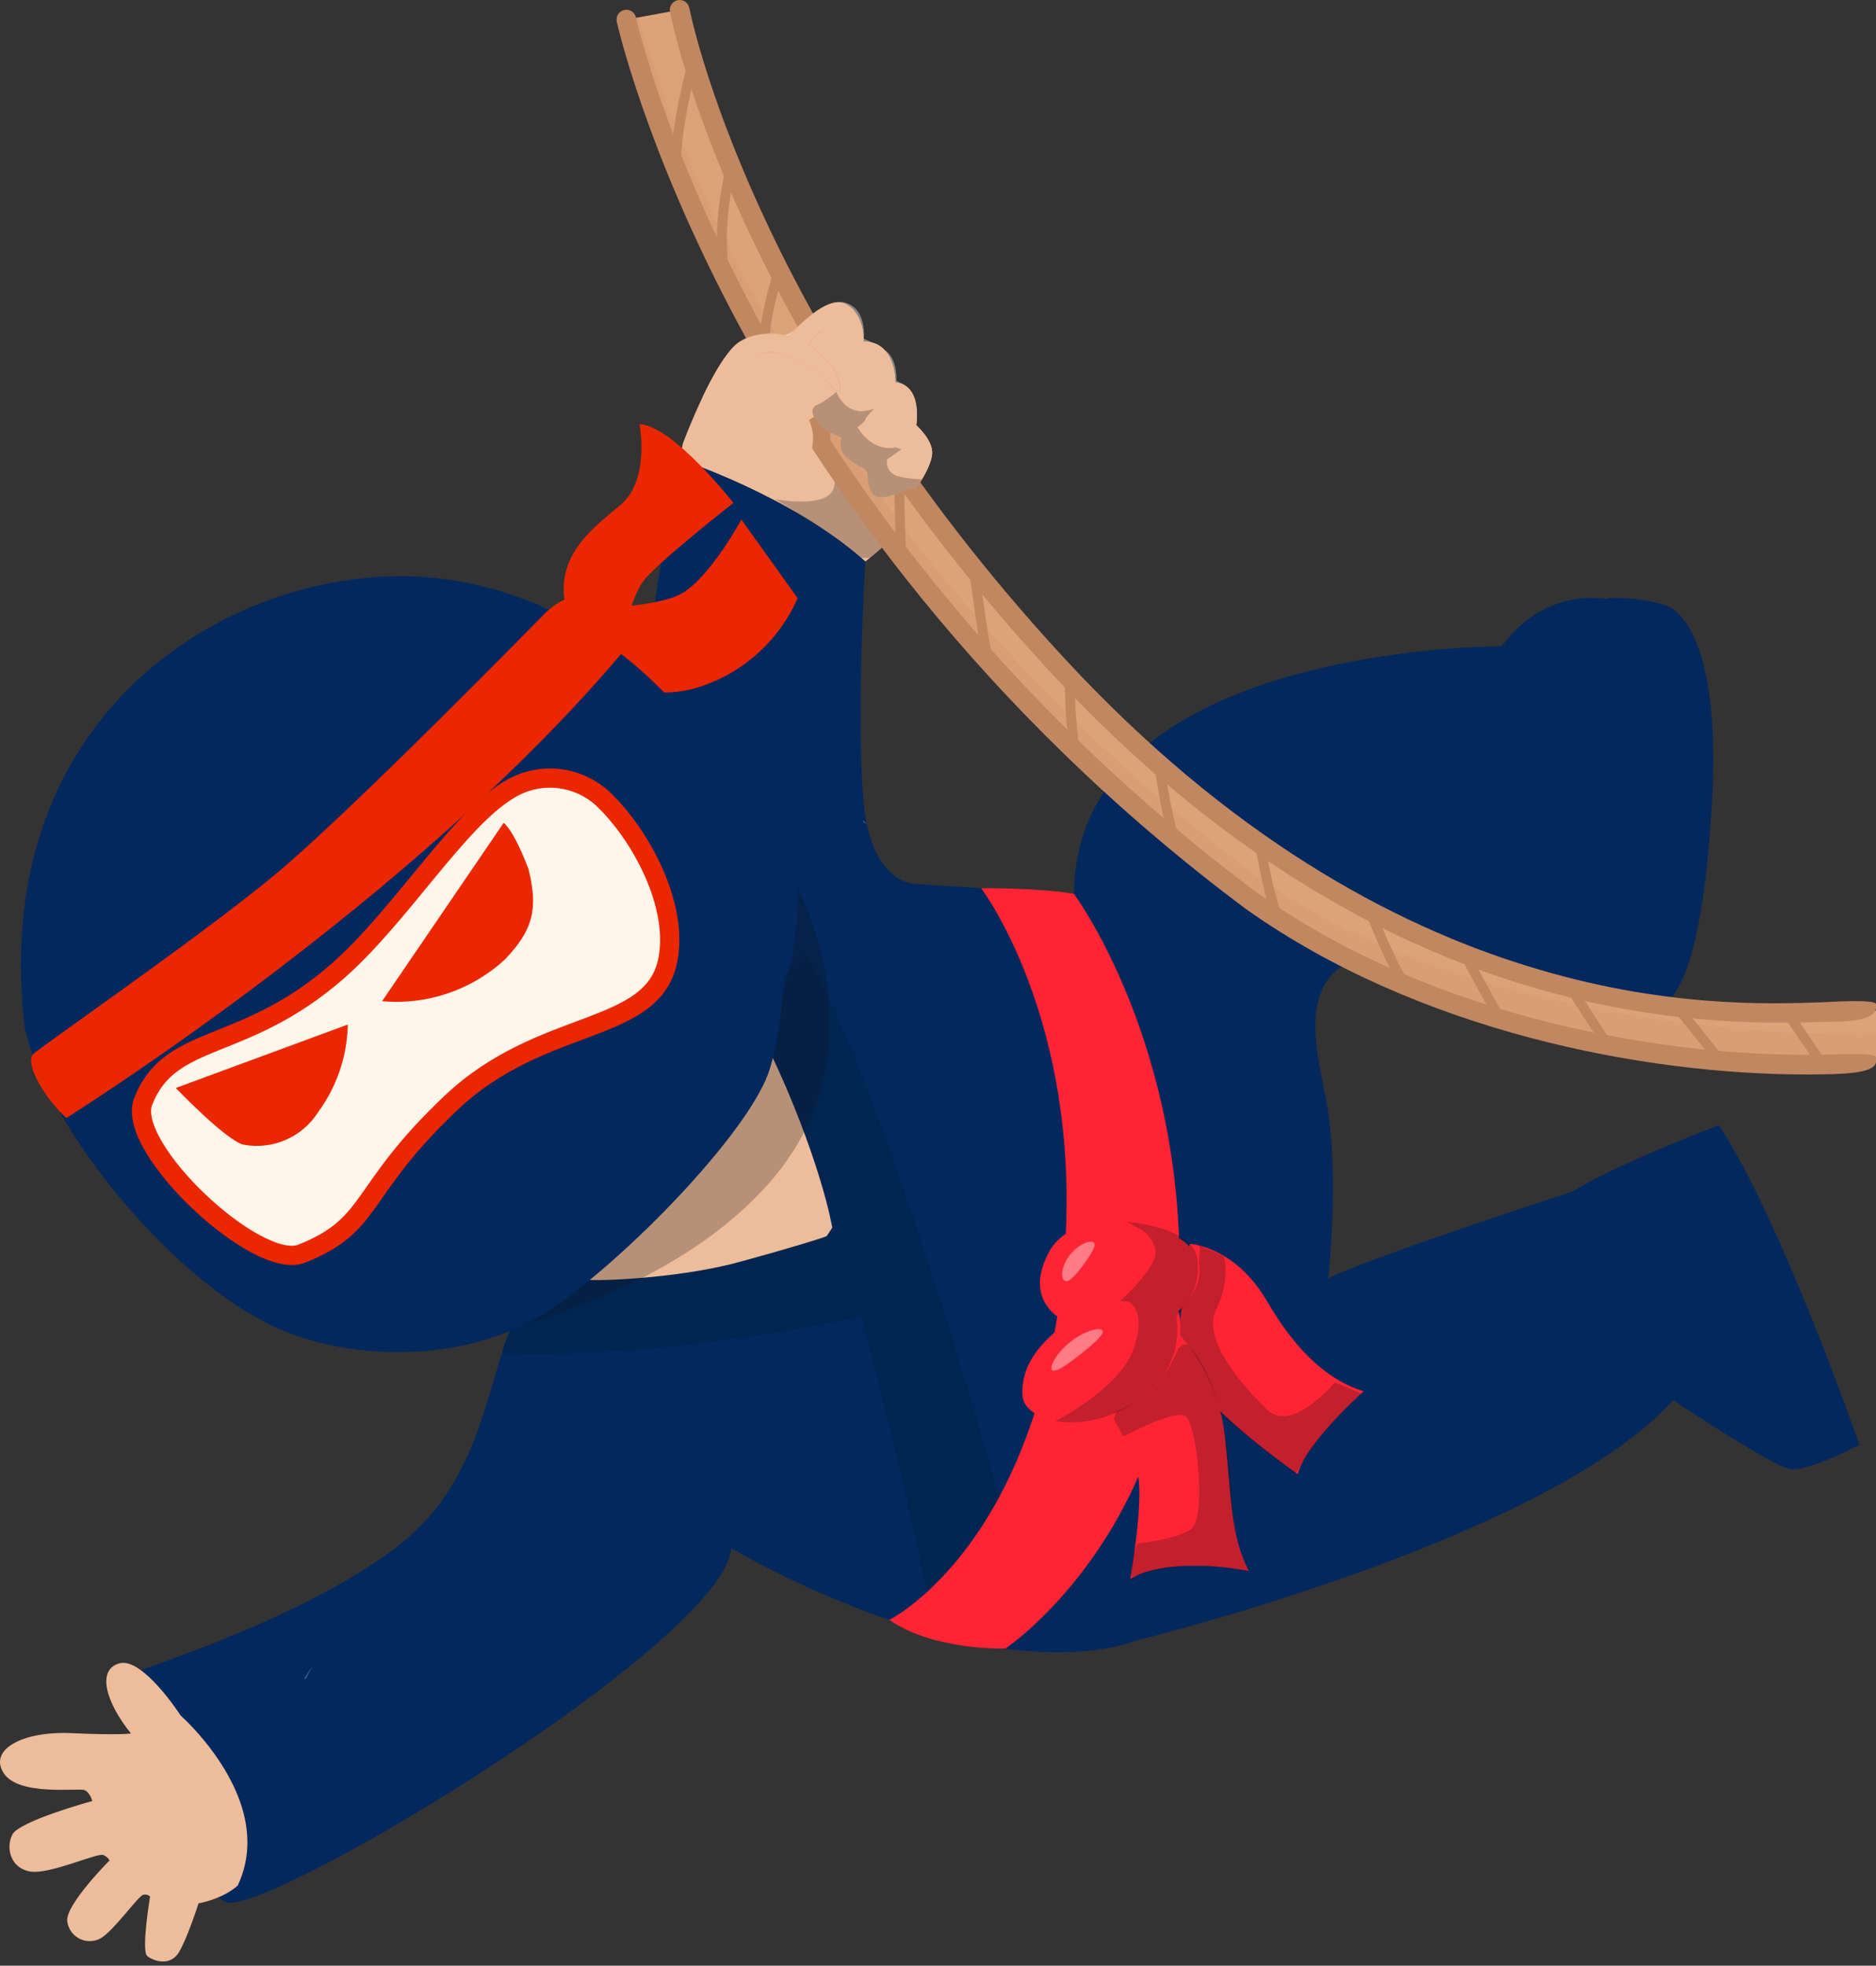<svg width="439" height="460" viewBox="0 0 439 460" fill="none" xmlns="http://www.w3.org/2000/svg">
<rect x="0" y="0" width="439" height="460" fill="#333333" stroke="none"/>
<path d="M214.42 114.272C214.42 114.272 217.996 109.228 218.139 106.081C218.282 102.934 214.42 99.503 214.42 99.503C214.42 99.503 215.994 90.165 209.558 89.47C209.558 89.47 209.701 79.909 202.121 79.909C202.121 79.909 202.407 73.188 197.688 71.043C192.969 68.897 184.531 78.766 184.531 78.766C184.531 78.766 179.096 76.478 173.232 79.911C167.368 83.344 159.79 103.793 159.79 103.793C159.79 103.793 159.511 105.148 159.047 107.506C159.047 107.506 185.198 115.949 202.479 131.394C202.479 131.394 214.134 123.175 214.42 114.27V114.272Z" fill="#EDBC9A"/>
<path d="M361.819 227.844L367.349 228.606C367.349 228.606 363.154 198.477 365.442 177.502C367.73 156.527 377.646 140.509 377.646 140.509C377.646 140.509 355.145 133.835 344.467 164.917C344.467 164.917 330.832 196.665 361.819 227.842V227.844Z" fill="#02285E"/>
<path d="M402.211 263.311C402.211 263.311 378.392 272.337 367.809 278.916C367.809 278.916 379.537 307.376 391.548 327.682C391.548 327.682 414.716 343.127 418.911 343.795C423.106 344.462 435.139 338.12 435.139 338.12C435.139 338.12 416.512 284.762 402.211 263.311Z" fill="#02285E"/>
<path d="M310.81 299.148C310.81 299.148 313.384 276.695 310.715 259.724C308.046 242.754 294.427 209.111 361.819 227.842C330.832 196.665 351.412 151.231 351.412 151.231C351.412 151.231 251.604 150.843 251.318 209.192L214.706 206.904C214.706 206.904 203.557 207.611 201.982 186.665C200.404 165.716 202.479 131.394 202.479 131.394C185.198 115.949 159.049 107.506 159.047 107.506C156.761 119.163 149.969 155.461 149.969 175.441C149.969 199.468 154.247 241.037 146.579 270.402C138.91 299.767 135.557 294.353 126.147 301.757C112.982 312.118 117.602 342.296 93.788 361.249C71.887 378.68 32.426 390.621 32.015 391.308C32.015 391.308 43.016 441.907 52.99 445.149C62.779 448.33 169.254 384.347 171.149 362.299C171.149 362.299 195.73 377.004 223.586 383.623C251.443 390.242 265.827 383.914 265.827 383.914C265.827 383.914 361.805 360.575 391.551 327.682C379.537 307.374 367.811 278.916 367.811 278.916C367.811 278.916 321.253 294.001 310.814 299.148H310.81Z" fill="#02285E"/>
<path d="M218.642 380.743C218.428 379.755 198.854 279.928 176.483 238.398C175.887 237.276 188.042 221.927 188.689 223.054C211.37 265.145 237.374 363.493 237.623 364.513C237.641 364.726 218.908 381.974 218.642 380.743Z" fill="#012551"/>
<path d="M219.347 303.971C218.324 304.199 165.523 318.354 117.737 316.703C116.439 316.621 124.802 298.919 126.073 298.956C173.216 300.577 210.964 281.576 211.945 281.329C213.167 281.022 218.283 300.48 219.347 303.971Z" fill="#012551"/>
<path d="M251.318 209.194C251.318 209.194 277.918 244.946 275.916 302.438C273.914 359.93 235.314 385.765 235.314 385.765C235.314 385.765 218.883 386.421 208.092 379.091C208.092 379.091 240.449 363.075 248.172 302.724C255.896 242.373 229.577 207.835 229.577 207.835C229.577 207.835 243.882 207.765 251.32 209.194H251.318Z" fill="#FF2434"/>
<path d="M194.145 284.347C194.145 284.347 190.324 266.2 177.87 241.417C165.415 216.631 158.361 210.967 158.361 210.967L152.553 204.514C152.553 204.514 151.093 204.171 150.865 206.433C150.636 208.694 152.742 229.43 149.473 254.995C146.204 280.56 135.765 295.862 135.765 295.862C135.765 295.862 133.905 298.652 135.765 299.332C137.624 300.009 158.31 299.326 172.761 295.384C187.212 291.441 192.508 289.626 192.508 289.626L193.457 289.275L194.758 287.271L194.145 284.351V284.347Z" fill="#EDBC9A"/>
<g opacity="0.25">
<path d="M181.384 116.808C181.384 116.808 192.395 118.954 194.756 114.949C197.116 110.945 191.097 106.94 190.709 103.078C190.323 99.217 190.494 97.532 190.494 97.532C190.494 97.532 189.328 95.505 191.256 94.752C193.184 93.999 195.723 91.711 195.723 91.711C195.723 91.711 197.903 98.217 204.552 95.643C204.552 95.643 202.513 97.645 202.479 98.146C202.446 98.647 200.63 99.933 200.63 99.933C200.63 99.933 203.765 105.868 209.557 104.724L210.901 105.139L207.554 107.508C207.554 107.508 206.91 110.802 210.557 111.588C214.203 112.375 215.782 112.132 215.782 112.132C215.782 112.132 213.774 114.593 213.704 115.665C213.632 116.738 214.133 118.597 209.557 124.318C204.98 130.039 203.76 130.441 203.622 130.538C203.485 130.635 201.502 130.538 201.502 130.538C201.502 130.538 196.058 126.07 192.919 124.032C189.779 121.997 181.384 116.808 181.384 116.808Z" fill="#0F0F14"/>
</g>
<path d="M116.751 425.773C116.776 425.789 116.804 425.808 116.838 425.827C116.808 425.81 116.779 425.79 116.751 425.773Z" fill="#0F0F14"/>
<g opacity="0.25">
<path d="M186.667 207.833C186.667 207.833 207.104 245.357 180.504 276.248C153.903 307.139 102.891 314.573 102.891 314.573C102.891 314.573 135.408 295.71 162.295 267.68C189.181 239.651 186.669 207.833 186.669 207.833H186.667Z" fill="#0F0F14"/>
</g>
<g opacity="0.4">
<path d="M202.976 192.975C202.692 192.774 202.411 192.571 202.122 192.37C202.122 192.37 202.071 192.243 201.981 192.022C202.319 192.338 202.648 192.656 202.976 192.975Z" fill="white"/>
</g>
<g opacity="0.35">
<path d="M94.757 243.494C96.604 243.203 97.836 241.273 97.508 239.183C97.179 237.092 95.415 235.633 93.567 235.923C91.719 236.214 90.487 238.144 90.816 240.234C91.144 242.325 92.909 243.784 94.757 243.494Z" fill="white"/>
</g>
<path d="M359.677 209.843C359.677 209.843 357.092 163.4 376.353 139.944C376.353 139.944 382.836 139.502 389.7 141.631C389.7 141.631 403.239 144.33 400.568 188.568C397.899 232.808 390.271 237.384 382.834 237.574C375.397 237.765 365.154 233.402 365.154 233.402C365.154 233.402 362.116 226.995 359.675 209.843H359.677Z" fill="#02285E"/>
<path d="M278.406 291.078C278.406 291.078 288.993 291.575 296.517 304.538C304.04 317.5 311.859 323.382 319.104 325.59C319.104 325.59 305.757 337.332 303.659 344.96C303.659 344.96 286.29 332.804 280.723 324.747L275.155 316.69" fill="#FF2434"/>
<g opacity="0.25">
<path d="M286.329 293.858C286.41 293.909 288.023 299.628 284.592 306.467C281.159 313.307 290.503 323.985 296.415 329.801C302.326 335.617 312.337 323.509 312.337 323.509L318.531 326.109C318.531 326.109 311.697 332.537 309.204 335.803C306.711 339.068 303.088 344.962 303.088 344.962C303.088 344.962 285.354 331.71 282.018 327.227C278.68 322.746 276.581 318.537 276.438 318.02C276.297 317.504 276.734 313.014 276.113 312.441C275.492 311.867 276.272 306.318 276.438 306.148C276.602 305.979 278.68 303.49 279.825 299.152C280.97 294.814 280.725 291.494 280.725 291.494L286.331 293.86L286.329 293.858Z" fill="#0F0F14"/>
</g>
<path d="M276.113 312.439C276.113 312.439 285.068 321.745 286.642 336.189C288.215 350.633 287.929 359.5 292.22 367.651C292.22 367.651 284.426 365.935 276.023 366.507C267.621 367.078 264.474 369.509 264.474 369.509C264.474 369.509 267.669 351.665 266.286 345.142C264.903 338.618 259.984 331.061 259.984 331.061" fill="#FF2434"/>
<path d="M249.747 309.413C249.747 309.413 239.128 305.402 245.274 293.36C251.418 281.319 273.979 285.579 279.081 292.558C284.183 299.536 275.773 306.783 275.773 306.783C275.773 306.783 278.828 316.883 268.89 325.691C258.951 334.501 239.641 334.613 239.26 326.365C238.879 318.116 245.452 312.688 249.747 309.412V309.413Z" fill="#FF2434"/>
<g opacity="0.25">
<path d="M247.023 332.516C247.023 332.516 261.699 325.193 265.169 315.912C268.639 306.631 264.031 304.548 264.031 304.548L262.122 304.456C262.122 304.456 271.528 296.147 270.346 292.187C269.163 288.227 266.151 287.327 266.151 287.327L263.722 285.919C263.722 285.919 279.181 287.071 280.172 294.507C281.164 301.942 277.024 305.524 277.024 305.524L275.245 308.258C275.245 308.258 277.78 319.246 267.127 327.093C256.474 334.94 247.027 332.514 247.027 332.514L247.023 332.516Z" fill="#0F0F14"/>
</g>
<g opacity="0.4">
<path d="M250.414 314.074C253.646 311.495 257.165 310.564 257.917 311.283C258.668 312.005 256.368 314.106 253.136 316.685C249.904 319.264 246.965 321.346 246.214 320.624C245.462 319.903 247.184 316.653 250.416 314.072L250.414 314.074Z" fill="white"/>
</g>
<g opacity="0.4">
<path d="M250.093 294.016C251.903 291.503 254.734 290.213 255.761 290.649C256.788 291.083 255.62 293.078 253.808 295.592C251.998 298.106 250.231 300.187 249.204 299.753C248.179 299.319 248.283 296.532 250.093 294.018V294.016Z" fill="white"/>
</g>
<g opacity="0.25">
<path d="M266.286 361.168C266.286 361.168 274.39 360.502 278.49 358.021C282.589 355.543 280.016 333.232 277.442 331.421C274.868 329.609 262.943 336.288 262.855 336.117C262.766 335.945 260.658 332.149 260.658 332.149C260.658 332.149 261.113 330.313 261.507 330.149C261.9 329.985 267.097 328.072 270.648 323.978C274.199 319.883 275.773 315.498 275.773 315.498C275.773 315.498 277.479 314.004 278.07 314.812C278.663 315.62 282.866 319.411 285.731 330.994C288.596 342.575 287.811 349.73 288.776 356.735C289.741 363.74 292.22 367.65 292.22 367.65C292.22 367.65 282.335 365.958 277.339 366.436C272.344 366.914 264.559 369.033 264.559 369.033C264.559 369.033 265.358 361.264 266.287 361.168H266.286Z" fill="#0F0F14"/>
</g>
<path d="M146.578 4.591C146.578 4.591 171.847 120.622 293.052 210.958C336.077 241.42 402.007 249.645 439 248.5V236.5C406.966 237.645 321.587 236.08 247.026 155.23C172.465 74.38 159.047 2.303 159.047 2.303" fill="#DDA378"/>
<g opacity="0.25">
<path d="M294.767 205.496C188.333 126.167 155.879 27.029 149.549 4.046L146.578 4.591C146.578 4.591 171.847 120.622 293.052 210.958C336.077 241.42 402.007 249.145 439 248V242C402.025 242.61 336.689 235.174 294.769 205.494L294.767 205.496Z" fill="#CC9169"/>
</g>
<path d="M417.018 239.323C400.418 239.323 377.965 237.578 351.964 228.971C313.69 216.299 277.814 192.015 245.33 156.791C206.607 114.801 184.608 75.211 172.974 49.394C160.333 21.34 156.921 3.471 156.783 2.725C156.551 1.474 157.376 0.273 158.625 0.04C159.879 -0.195 161.079 0.631 161.312 1.882C161.446 2.596 175.532 74.31 248.719 153.671C326.586 238.107 401.695 235.424 426.379 234.544C427.67 234.51 438.954 233.73 439 235C439.046 236.272 440 239.326 426.544 239.148C423.635 239.252 420.451 239.326 417.022 239.326L417.018 239.323Z" fill="#C18761"/>
<path d="M422.776 251.447C384.637 251.447 332.074 241.408 291.721 212.838C228.723 165.885 192.028 111.959 172.331 74.982C150.96 34.865 144.391 5.375 144.327 5.082C144.058 3.84 144.844 2.612 146.088 2.342C147.326 2.072 148.558 2.859 148.829 4.101C148.893 4.39 155.369 33.388 176.483 72.98C195.957 109.495 232.228 162.752 294.428 209.113C336.123 238.631 391.326 247.91 429.058 246.746C430.321 246.737 438.961 246.228 439 247.5C439.039 248.772 440 251.013 429.199 251.35C427.111 251.416 424.964 251.447 422.775 251.447H422.776Z" fill="#C18761"/>
<path d="M158.086 40.326C158.075 40.326 158.066 40.326 158.056 40.326C157.419 40.31 156.918 39.781 156.934 39.146C157.232 27.279 160.97 14.761 161.129 14.234C161.312 13.625 161.951 13.277 162.563 13.463C163.172 13.646 163.517 14.288 163.334 14.897C163.297 15.024 159.527 27.653 159.236 39.203C159.22 39.829 158.708 40.325 158.086 40.325V40.326Z" fill="#C18761"/>
<path d="M169.714 66.041C169.178 66.041 168.697 65.664 168.587 65.117C166.188 53.209 169.804 39.457 169.96 38.878C170.124 38.264 170.755 37.901 171.369 38.063C171.983 38.227 172.348 38.859 172.184 39.473C172.147 39.61 168.554 53.292 170.843 64.662C170.969 65.287 170.566 65.893 169.942 66.019C169.866 66.034 169.789 66.041 169.713 66.041H169.714Z" fill="#C18761"/>
<path d="M179.085 83.652C178.526 83.652 178.036 83.245 177.948 82.677C176.907 75.915 180.987 63.547 181.162 63.025C181.363 62.422 182.017 62.097 182.617 62.296C183.22 62.497 183.547 63.148 183.346 63.753C183.305 63.877 179.267 76.116 180.223 82.328C180.32 82.956 179.89 83.545 179.26 83.642C179.2 83.65 179.142 83.656 179.084 83.656L179.085 83.652Z" fill="#C18761"/>
<path d="M193.217 106.776C192.63 106.776 192.129 106.33 192.073 105.733C191.46 99.347 193.359 86.011 193.44 85.446C193.53 84.817 194.114 84.383 194.743 84.471C195.373 84.561 195.811 85.145 195.719 85.775C195.7 85.91 193.778 99.404 194.364 105.515C194.424 106.148 193.96 106.711 193.327 106.771C193.29 106.774 193.253 106.776 193.216 106.776H193.217Z" fill="#C18761"/>
<path d="M211.038 131.733C210.465 131.733 209.968 131.306 209.897 130.722C209.375 126.458 209.26 110.625 209.255 109.953C209.251 109.318 209.763 108.798 210.398 108.794H210.405C211.038 108.794 211.552 109.304 211.557 109.937C211.557 110.101 211.675 126.31 212.182 130.441C212.259 131.073 211.809 131.648 211.178 131.724C211.13 131.729 211.083 131.733 211.037 131.733H211.038Z" fill="#C18761"/>
<path d="M231.184 155.857C230.648 155.857 230.168 155.481 230.057 154.934C228.714 148.342 226.779 133.412 226.76 133.262C226.678 132.631 227.123 132.054 227.755 131.973C228.391 131.893 228.963 132.336 229.044 132.968C229.063 133.117 230.988 147.964 232.313 154.475C232.44 155.098 232.038 155.707 231.415 155.834C231.337 155.85 231.26 155.857 231.184 155.857Z" fill="#C18761"/>
<path d="M251.812 177.163C251.341 177.163 250.899 176.872 250.728 176.405C249.361 172.64 249.121 159.282 249.112 158.716C249.102 158.079 249.608 157.555 250.245 157.545C250.878 157.546 251.406 158.042 251.416 158.677C251.48 162.431 251.868 172.793 252.893 175.62C253.11 176.218 252.801 176.877 252.203 177.094C252.074 177.142 251.94 177.165 251.81 177.165L251.812 177.163Z" fill="#C18761"/>
<path d="M275.156 198.031C274.747 198.031 274.35 197.812 274.142 197.425C272.289 193.991 270.306 180.578 270.086 179.06C269.994 178.43 270.432 177.846 271.06 177.754C271.691 177.662 272.273 178.1 272.365 178.728C272.947 182.741 274.764 193.728 276.168 196.33C276.47 196.889 276.262 197.588 275.703 197.891C275.528 197.985 275.341 198.031 275.156 198.031Z" fill="#C18761"/>
<path d="M299.348 216.356C298.955 216.356 298.574 216.155 298.357 215.793C296.057 211.933 293.786 198.191 293.691 197.609C293.589 196.981 294.014 196.39 294.642 196.286C295.27 196.184 295.863 196.609 295.965 197.237C296.596 201.09 298.611 211.722 300.336 214.615C300.663 215.162 300.483 215.867 299.936 216.194C299.751 216.303 299.548 216.356 299.348 216.356Z" fill="#C18761"/>
<path d="M329.003 231.808C328.678 231.808 328.355 231.672 328.128 231.405C325.349 228.161 319.704 214.112 319.466 213.516C319.23 212.925 319.517 212.254 320.106 212.018C320.697 211.782 321.368 212.069 321.604 212.658C323.192 216.624 327.775 227.452 329.878 229.906C330.292 230.389 330.236 231.116 329.752 231.531C329.535 231.716 329.269 231.808 329.003 231.808Z" fill="#C18761"/>
<path d="M351.145 239.693C350.759 239.693 350.38 239.499 350.163 239.144C347.698 235.136 341.926 224.19 341.683 223.726C341.386 223.164 341.602 222.467 342.164 222.17C342.727 221.874 343.424 222.089 343.72 222.652C343.78 222.765 349.701 233.993 352.124 237.936C352.458 238.478 352.289 239.187 351.747 239.52C351.558 239.635 351.35 239.691 351.145 239.691V239.693Z" fill="#C18761"/>
<path d="M376.277 245.802C375.901 245.802 375.531 245.619 375.31 245.28L366.448 231.681C366.1 231.148 366.25 230.433 366.783 230.088C367.317 229.74 368.03 229.89 368.376 230.423L377.238 244.022C377.586 244.555 377.436 245.269 376.903 245.615C376.709 245.742 376.49 245.802 376.275 245.802H376.277Z" fill="#C18761"/>
<path d="M402.611 249.417C402.274 249.417 401.941 249.27 401.713 248.988L391.508 236.338C391.108 235.842 391.187 235.117 391.681 234.718C392.177 234.318 392.902 234.395 393.3 234.891L403.506 247.541C403.906 248.037 403.827 248.762 403.333 249.161C403.119 249.332 402.863 249.417 402.611 249.417Z" fill="#C18761"/>
<path d="M426.46 250.263C426.091 250.263 425.728 250.087 425.506 249.759L417.308 237.666C416.952 237.139 417.087 236.422 417.615 236.066C418.141 235.708 418.857 235.846 419.215 236.373L427.413 248.466C427.769 248.993 427.633 249.709 427.106 250.066C426.908 250.2 426.682 250.265 426.46 250.265V250.263Z" fill="#C18761"/>
<g opacity="0.4">
<path d="M73.264 389.699L73.255 389.715C73.255 389.715 72.386 390.994 71.218 392.879C71.29 392.894 71.359 392.906 71.435 392.92C72.045 391.821 72.663 390.738 73.264 389.699Z" fill="white"/>
</g>
<path d="M116.751 425.773C116.775 425.789 116.804 425.808 116.837 425.827C116.807 425.81 116.779 425.79 116.751 425.773Z" fill="#0F0F14"/>
<path d="M183.135 78.623C183.135 78.623 183.308 78.558 183.562 78.455C182.28 78.115 179.836 77.714 176.97 78.404C180.226 77.803 183.133 78.623 183.133 78.623H183.135Z" fill="#EDBC9A"/>
<path d="M170.617 82.35C168.453 85.004 166.244 89.08 164.388 92.977C164.455 93.087 164.519 93.192 164.589 93.305C166.479 89.349 168.673 85.085 170.617 82.35Z" fill="#EDBC9A"/>
<path d="M204.094 80.159C204.895 80.579 205.888 81.151 206.979 81.885C206.245 81.109 205.304 80.484 204.094 80.159Z" fill="#EDBC9A"/>
<path d="M214.42 95.641C214.705 99.323 211.989 102.113 211.989 102.113C211.989 102.113 211.703 97.608 211.059 95.856C210.415 94.104 208.342 92.46 208.342 92.46L207.27 91.889C207.27 91.889 206.412 87.741 205.232 85.811C204.052 83.882 201.12 82.737 201.12 82.737L200.762 81.414C200.762 81.414 197.938 74.37 195.722 74.906C193.506 75.442 189.209 80.579 189.209 80.579C189.209 80.579 191.728 82.296 194.3 85.263C196.872 88.23 196.599 91.711 196.599 91.711L195.161 91.162C191.252 85.727 180.479 80.389 177.236 83.248C174.752 85.439 172.604 88.257 168.818 98.409C172.944 102.323 179.448 106.15 189.594 107.508C189.594 107.508 189.888 106.153 190.211 103.507C190.534 100.863 189.338 98.289 189.338 98.289L190.491 97.532C190.491 97.532 189.325 95.505 191.254 94.752C193.182 93.999 195.72 91.711 195.72 91.711C195.72 91.711 197.901 98.216 204.549 95.643C204.549 95.643 202.51 97.645 202.477 98.146C202.443 98.647 200.628 99.933 200.628 99.933C200.628 99.933 203.763 105.867 209.556 104.724L210.9 105.139L207.554 107.508C207.554 107.508 206.91 110.802 210.556 111.588C213.052 112.126 214.876 112.162 215.781 112.132C216.808 110.383 218.054 107.914 218.137 106.083C218.279 102.935 214.418 99.504 214.418 99.504C214.418 99.504 215.561 92.702 211.892 90.28C212.624 90.94 214.194 92.746 214.418 95.643L214.42 95.641Z" fill="#EDBC9A"/>
<path d="M214.407 114.457C214.411 114.402 214.418 114.347 214.42 114.293C214.381 114.344 214.344 114.395 214.307 114.448L214.409 114.459L214.407 114.457Z" fill="#EDBC9A"/>
<g opacity="0.4">
<path d="M209.558 89.472C210.498 89.574 211.265 89.864 211.893 90.278C211.696 90.1 211.555 89.999 211.525 89.992C211.382 89.957 209.773 89.098 209.773 89.098C209.773 89.098 210.094 84.021 207.234 82.054C207.148 81.996 207.065 81.939 206.98 81.883C209.627 84.682 209.558 89.47 209.558 89.47V89.472Z" fill="white"/>
</g>
<g opacity="0.4">
<path d="M197.687 71.044C202.406 73.189 202.12 79.911 202.12 79.911C202.847 79.911 203.501 80.001 204.094 80.159C202.886 79.526 202.113 79.23 202.113 79.23C202.113 79.23 203.013 72.581 198.043 70.9C193.074 69.219 186.173 77.049 185.601 77.478C185.201 77.778 184.155 78.217 183.562 78.455C184.178 78.619 184.529 78.766 184.529 78.766C184.529 78.766 192.966 68.897 197.685 71.043L197.687 71.044Z" fill="white"/>
</g>
<g opacity="0.4">
<path d="M173.232 79.911C174.518 79.157 175.779 78.692 176.972 78.404C174.758 78.813 172.383 79.877 170.651 82.305C170.64 82.319 170.63 82.336 170.619 82.35C171.508 81.26 172.389 80.404 173.234 79.911H173.232Z" fill="white"/>
</g>
<path d="M168.819 98.409C172.603 88.255 174.754 85.439 177.238 83.248C180.48 80.389 191.253 85.727 195.163 91.162L196.6 91.711C196.6 91.711 196.874 88.228 194.302 85.263C191.73 82.296 189.211 80.579 189.211 80.579C189.211 80.579 193.508 75.442 195.724 74.906C197.939 74.37 200.764 81.414 200.764 81.414L201.122 82.737C201.122 82.737 204.054 83.882 205.234 85.812C206.414 87.742 207.271 91.889 207.271 91.889L208.344 92.46C208.344 92.46 210.418 94.105 211.061 95.856C211.703 97.608 211.99 102.114 211.99 102.114C211.99 102.114 214.707 99.323 214.421 95.641C214.195 92.744 212.625 90.938 211.895 90.278C211.267 89.864 210.501 89.573 209.559 89.472C209.559 89.472 209.628 84.684 206.982 81.885C205.89 81.151 204.899 80.579 204.098 80.159C203.505 80.001 202.851 79.911 202.124 79.911C202.124 79.911 202.409 73.189 197.691 71.044C192.972 68.899 184.534 78.768 184.534 78.768C184.534 78.768 184.183 78.621 183.567 78.457C183.313 78.559 183.14 78.625 183.14 78.625C183.14 78.625 180.233 77.804 176.977 78.406C175.784 78.694 174.523 79.159 173.237 79.912C172.392 80.406 171.511 81.264 170.622 82.352C168.68 85.087 166.484 89.349 164.594 93.307C165.598 94.882 166.972 96.655 168.823 98.411L168.819 98.409Z" fill="#EDBC9A"/>
<path d="M210.558 111.588C206.912 110.802 207.555 107.508 207.555 107.508L210.902 105.139L209.558 104.724C203.766 105.869 200.63 99.933 200.63 99.933C200.63 99.933 202.445 98.645 202.478 98.146C202.512 97.645 204.551 95.643 204.551 95.643C197.901 98.217 195.722 91.711 195.722 91.711C195.722 91.711 193.182 93.999 191.255 94.752C189.327 95.505 190.493 97.532 190.493 97.532C190.493 97.532 192.215 100.323 193.968 101.067C195.722 101.81 196.888 102.412 196.888 102.412C196.888 102.412 195.925 105.271 198.322 107.189C200.72 109.106 202.223 109.722 202.223 109.722L202.964 110.729C202.964 110.729 202.992 115.349 205.095 116.223C207.197 117.096 212.86 114.307 212.86 114.307L214.305 114.448C214.342 114.397 214.379 114.346 214.418 114.293C214.418 114.286 214.418 114.279 214.418 114.273C214.418 114.273 215.044 113.388 215.781 112.134C214.876 112.165 213.052 112.128 210.556 111.59L210.558 111.588Z" fill="#EDBC9A"/>
<g opacity="0.25">
<path d="M210.558 111.588C206.912 110.802 207.555 107.508 207.555 107.508L210.902 105.139L209.558 104.724C203.766 105.869 200.63 99.933 200.63 99.933C200.63 99.933 202.445 98.645 202.478 98.146C202.512 97.645 204.551 95.643 204.551 95.643C197.901 98.217 195.722 91.711 195.722 91.711C195.722 91.711 193.182 93.999 191.255 94.752C189.327 95.505 190.493 97.532 190.493 97.532C190.493 97.532 192.215 100.323 193.968 101.067C195.722 101.81 196.888 102.412 196.888 102.412C196.888 102.412 195.925 105.271 198.322 107.189C200.72 109.106 202.223 109.722 202.223 109.722L202.964 110.729C202.964 110.729 202.992 115.349 205.095 116.223C207.197 117.096 212.86 114.307 212.86 114.307L214.305 114.448C214.342 114.397 214.379 114.346 214.418 114.293C214.418 114.286 214.418 114.279 214.418 114.273C214.418 114.273 215.044 113.388 215.781 112.134C214.876 112.165 213.052 112.128 210.556 111.59L210.558 111.588Z" fill="#0F0F14"/>
</g>
<path d="M41.83 456.919C43.828 453.668 46.455 445.414 46.455 445.414C46.455 445.414 52.033 444.483 55.637 441.24C58.724 434.658 58.319 428.089 56.389 422.234C52.393 410.24 42.033 401.238 42.033 401.238L42.262 401.437C42.232 401.389 33.419 387.758 27.948 389.247C22.478 390.736 24.898 398.565 30.645 405.66C30.645 405.66 28.126 406.101 16.715 405.583C5.303 405.064 -2.675 409.393 0.836 414.906C4.346 420.419 18.397 418.337 19.759 418.914C21.119 419.491 21.589 421.466 21.589 421.466C21.589 421.466 4.468 426.131 2.868 429.347C1.268 432.563 2.561 437.241 7.097 437.97C11.634 438.698 22.846 433.51 24.166 434.104C25.485 434.697 25.605 435.396 25.605 435.396C25.605 435.396 15.294 445.74 15.732 449.576C15.815 450.265 16.032 450.934 16.369 451.542C17.798 454.092 21.019 455.004 23.572 453.584C26.694 451.738 32.376 443.648 33.493 443.429C34.066 443.258 34.687 443.408 35.119 443.823C35.119 443.823 32.972 456.551 34.479 457.761C35.992 458.978 39.828 460.172 41.828 456.921L41.83 456.919Z" fill="#EDBC9A"/>
<path d="M138.985 153.83C138.985 153.83 147.537 166.27 164.349 160.528C174.327 157.1 182.417 149.652 186.654 139.99L173.484 121.572C173.484 121.572 166.512 134.523 159.897 138.667C153.279 142.811 132.633 142.423 132.633 142.423" fill="#EB2701"/>
<path d="M130.223 305.513C149.615 291.746 176.262 263.339 180.171 250.031C185.409 232.325 183.841 210.139 178.91 197.789C174.131 185.917 153.186 143.356 105.794 135.765C61.494 128.709 -3.476 161.953 5.793 240.448C10.535 263.189 41.251 301.851 67.725 311.977C84.873 318.567 111.393 318.885 130.223 305.515V305.513Z" fill="#02285E"/>
<path d="M119.106 184.814C126.079 180.503 135.071 181.372 141.088 186.938C149.958 195.363 158.842 211.829 156.27 224.679C152.759 242.299 126.95 237.844 105.596 258.04C83.494 278.932 87.765 286.569 70.574 293.383C60.192 297.508 29.285 268.573 33.494 257.788C39.801 241.586 56.749 246.653 78.879 227.378C93.643 214.491 107.127 191.929 119.106 184.814Z" fill="#FFF6EB" stroke="#EB2701" stroke-width="4.5" stroke-miterlimit="10"/>
<path d="M132.874 143.808C128.885 130.905 138.097 124.084 145.163 118.197C152.228 112.31 149.647 99.259 149.647 99.259C157.465 99.602 171.631 117.68 171.631 117.68C171.631 117.68 154.036 131.475 150.637 135.859C147.237 140.243 144.861 152.94 144.861 152.94L144.08 153.442" fill="#EB2701"/>
<path d="M15.513 261.631C15.513 261.631 97.494 210.413 146.444 151.718C146.444 151.718 150.109 147.521 142.383 141.365C134.656 135.208 126.86 144.208 126.86 144.208C126.86 144.208 82.028 190.046 64.239 204.778C46.45 219.51 8.628 245.561 7.719 246.73C5.745 249.318 10.946 257.47 15.513 261.63V261.631Z" fill="#EB2701"/>
<path d="M89.405 234.297C99.928 235.242 110.363 231.702 118.137 224.547C124.625 217.758 126.021 212.852 123.687 203.407C120.032 193.851 117.86 192.558 117.86 192.558L89.405 234.298V234.297Z" fill="#EB2701"/>
<path d="M56.911 267.86C63.759 269.162 70.708 266.151 74.442 260.264C78.817 254.309 81.245 247.146 81.391 239.758L41.129 254.607C41.129 254.607 52.786 266.772 56.913 267.858L56.911 267.86Z" fill="#EB2701"/>
</svg>
